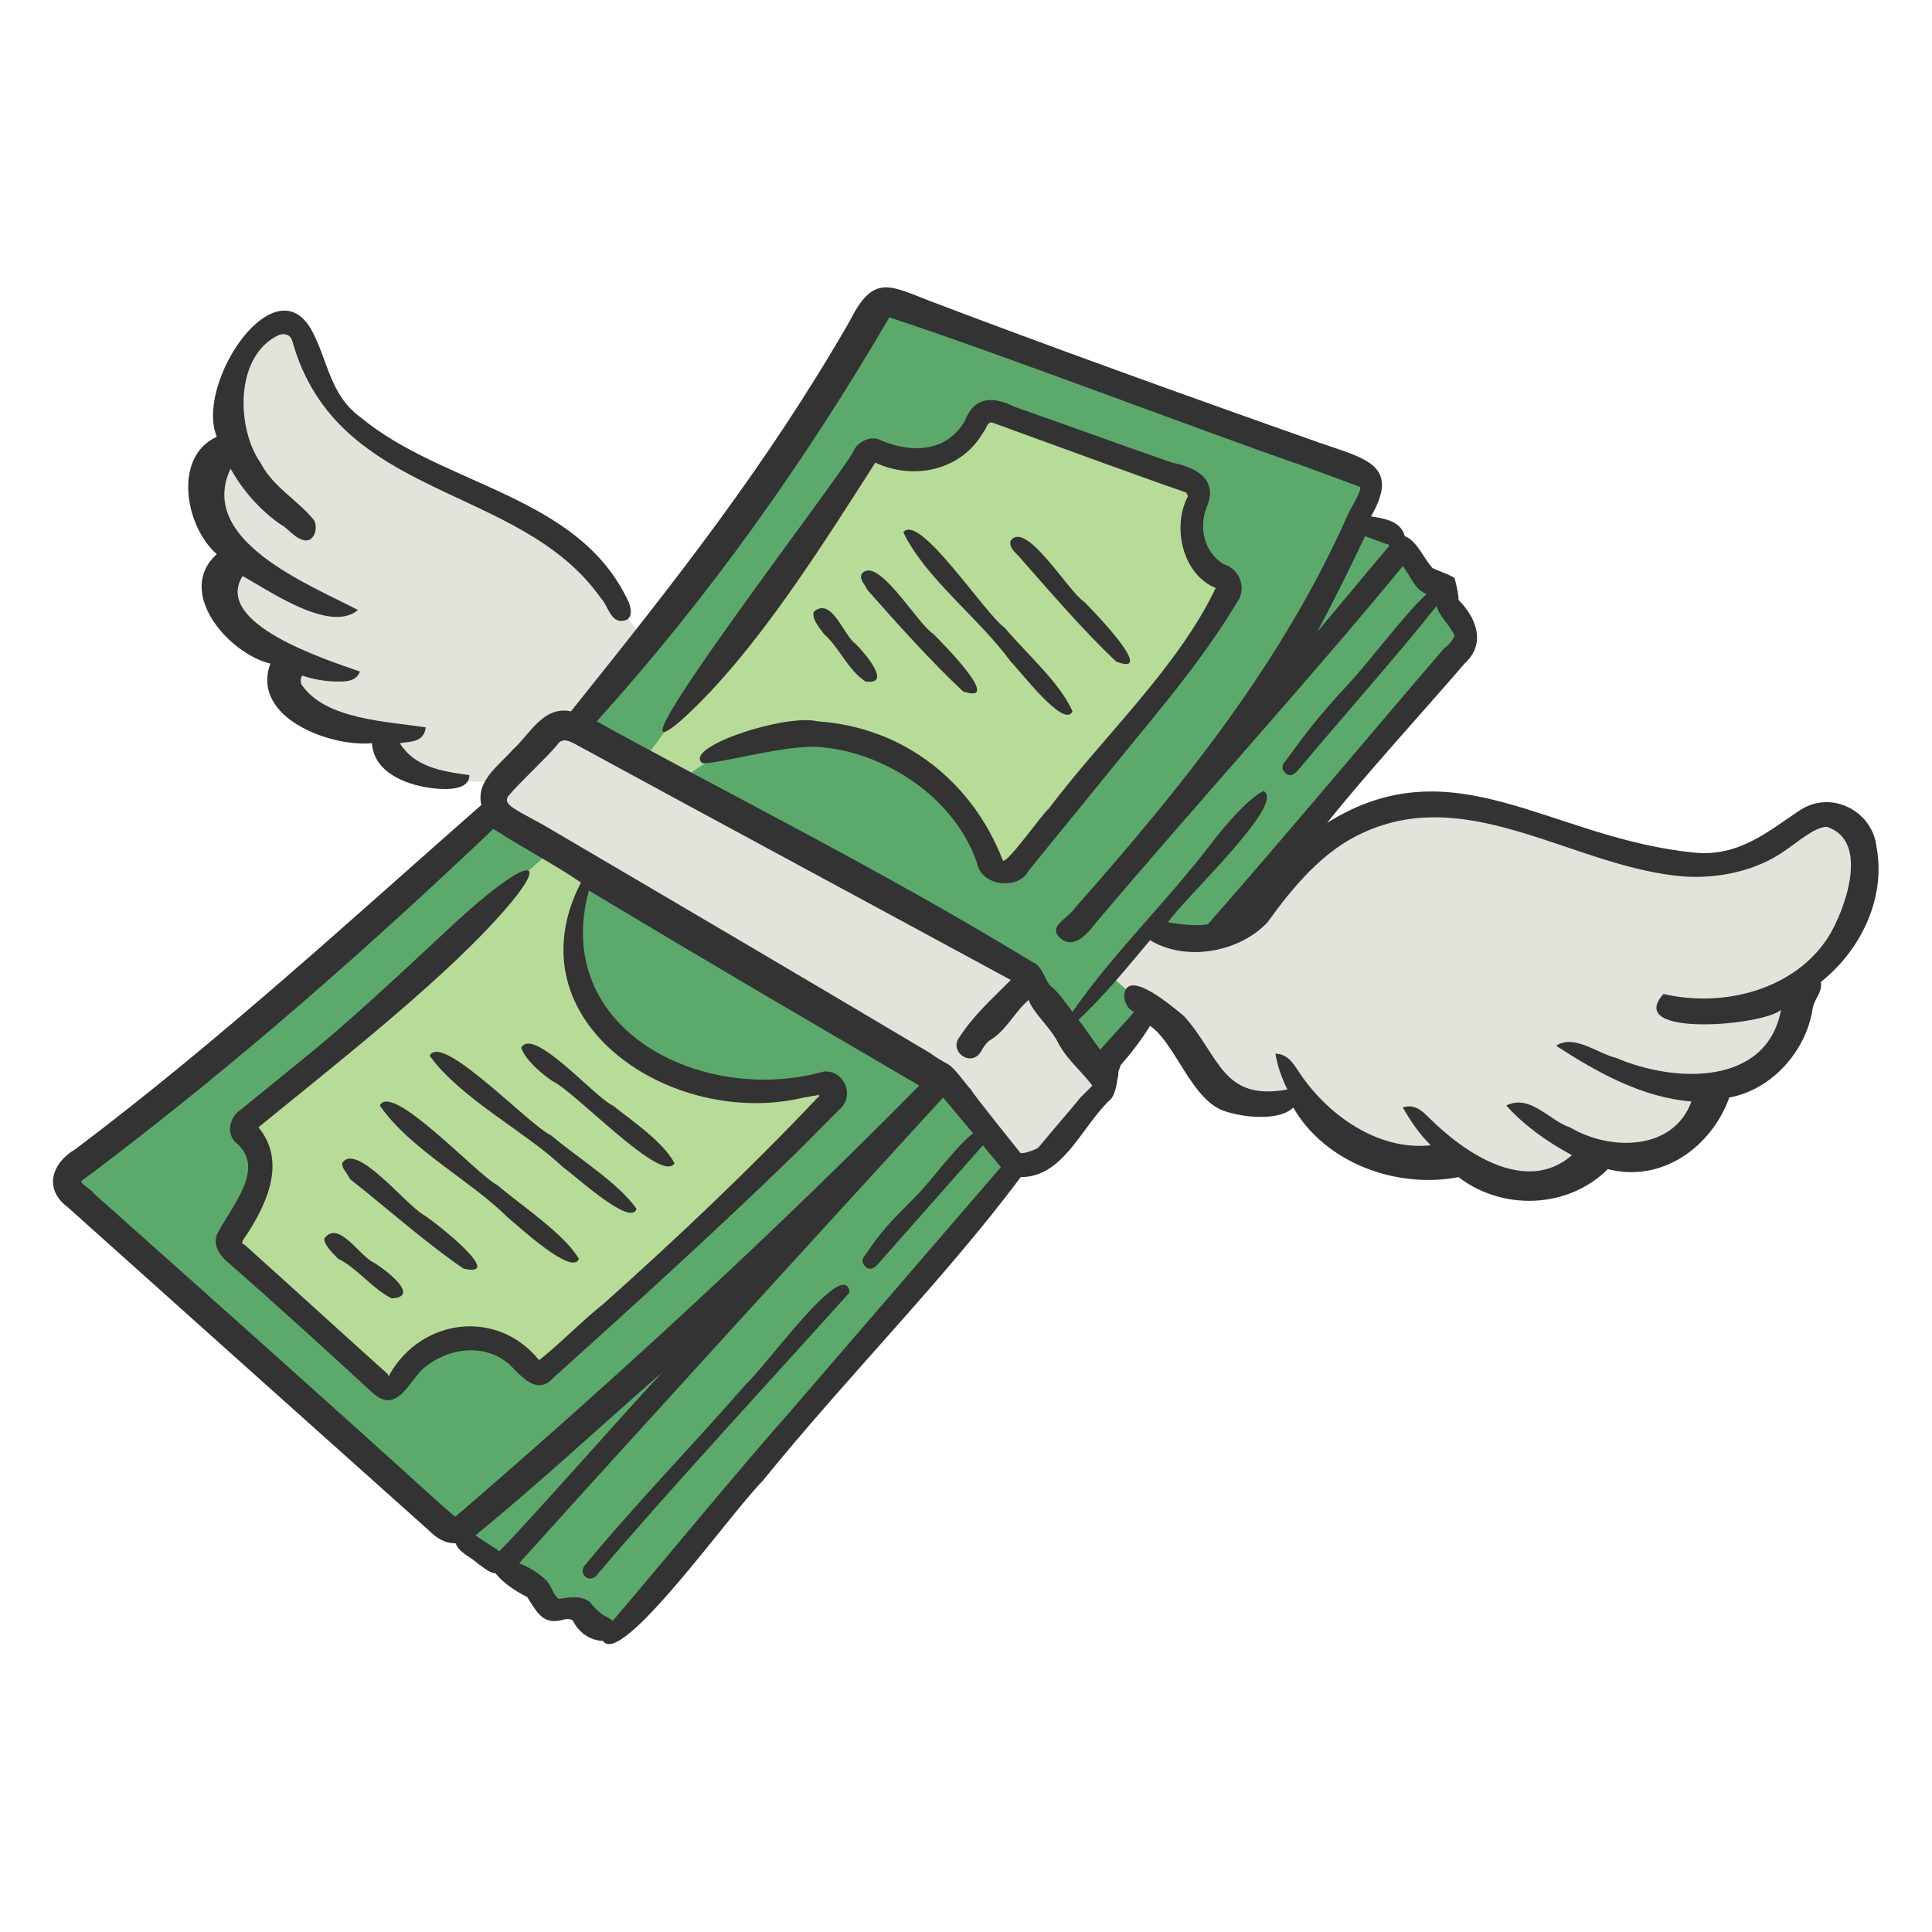 <svg width="25" height="25" viewBox="0 0 25 25" fill="none" xmlns="http://www.w3.org/2000/svg">
<path d="M7.437 9.454C8.901 7.763 10.322 5.571 11.432 3.878L17.748 6.174L17.501 6.751L18.09 6.948L18.666 7.674L18.974 8.335L16.044 11.871L15.373 12.088L15.02 11.986L14.37 12.566L14.861 13.043L14.234 13.829L13.357 12.68L7.437 9.454Z" fill="#5CAA6B"/>
<path d="M0.859 15.287C2.851 13.697 4.686 12.072 6.404 10.482L12.141 14.046L13.198 15.096L8.032 21.077L7.203 20.809L6.634 20.307L5.889 19.769C3.982 18.289 2.423 16.81 0.859 15.287Z" fill="#5CAA6B"/>
<path d="M8.36 9.794L8.849 10.077C8.849 10.077 9.68 9.261 11.212 9.649C11.838 9.808 12.576 10.465 12.812 11.091C12.912 11.356 13.094 11.21 13.317 10.931L15.895 7.726C15.449 7.255 15.361 6.77 15.493 6.278L12.845 5.32C12.434 5.695 12.066 6.17 11.325 5.802L8.36 9.794Z" fill="#B7DC98"/>
<path d="M7.114 11.025L3.148 14.526C3.399 15.161 3.281 15.666 3.019 16.12L4.998 17.971C5.771 17.127 6.401 17.213 6.963 17.761L10.776 14.171C7.829 14.28 7.277 13.034 7.573 11.307L7.114 11.025Z" fill="#B7DC98"/>
<path d="M10.993 16.725C10.092 17.729 8.606 19.337 7.722 20.383C7.625 20.497 7.476 20.365 7.569 20.254C8.197 19.49 8.959 18.708 9.654 17.91C9.911 17.678 10.941 16.236 10.993 16.725Z" fill="#333333"/>
<path d="M7.293 9.416L6.245 10.414L12.096 13.803L13.211 15.171L14.342 13.954L13.272 12.66L7.293 9.416Z" fill="#E3E2DB"/>
<path d="M6.558 10.086C5.972 10.154 5.399 10.147 4.947 9.527C3.921 9.41 3.683 9.023 3.712 8.544C3.011 8.24 2.765 7.79 3.007 7.184C2.638 6.712 2.381 6.19 2.978 5.653C2.932 5.244 2.993 4.85 3.234 4.486C3.428 4.193 3.817 4.227 3.952 4.507C3.952 4.507 4.127 5.07 4.321 5.277C5.413 6.439 6.312 6.19 7.144 6.881C7.633 7.288 8.373 8.338 8.373 8.338L6.558 10.086Z" fill="#E3E2DB"/>
<path d="M8.134 7.789C7.491 6.398 5.74 6.296 4.658 5.394C4.272 5.11 4.245 4.674 4.04 4.287C3.855 3.939 3.581 3.965 3.335 4.169C2.952 4.484 2.631 5.228 2.805 5.652C2.238 5.909 2.392 6.81 2.805 7.171C2.264 7.66 2.958 8.459 3.499 8.587C3.241 9.283 4.272 9.669 4.813 9.617C4.839 10.056 5.404 10.21 5.766 10.21C5.895 10.21 6.077 10.181 6.074 10.03C5.694 9.979 5.361 9.918 5.173 9.617C5.302 9.591 5.483 9.617 5.509 9.412C4.994 9.334 4.221 9.309 3.911 8.871C3.885 8.844 3.885 8.768 3.911 8.742C4.066 8.794 4.221 8.819 4.374 8.819C4.478 8.819 4.607 8.819 4.658 8.69C4.221 8.536 2.753 8.072 3.139 7.454C3.473 7.635 4.272 8.201 4.632 7.893C3.988 7.557 2.547 6.991 2.984 6.064C3.139 6.347 3.37 6.605 3.628 6.784C3.731 6.837 3.809 6.965 3.937 6.991C4.066 7.016 4.117 6.837 4.066 6.734C3.859 6.476 3.525 6.296 3.37 5.986C3.062 5.549 3.03 4.612 3.602 4.338C3.625 4.326 3.748 4.292 3.783 4.416C4.368 6.489 6.718 6.243 7.774 7.738C7.877 7.841 7.903 8.098 8.108 8.021C8.161 7.996 8.187 7.917 8.134 7.789Z" fill="#333333"/>
<path d="M14.911 11.987L14.36 12.618L14.952 13.13C15.717 13.775 15.636 14.49 16.806 14.206C17.692 15.102 18.178 15.087 18.731 14.985C19.847 15.634 20.274 15.362 20.63 14.996C21.38 14.999 21.965 14.8 22.201 14.166C23.139 13.92 23.278 13.159 23.42 12.618C24.454 11.835 24.321 9.996 23.191 10.695C22.521 11.109 22.066 11.43 21.154 11.07C18.184 9.899 17.667 10.472 16.968 10.963C16.274 11.449 16.187 12.566 14.911 11.987Z" fill="#E3E2DB"/>
<path d="M8.857 9.283C9.783 8.432 10.633 7.068 11.327 5.986C11.818 6.219 12.436 6.09 12.719 5.6C12.77 5.549 12.77 5.446 12.848 5.471C13.414 5.678 14.753 6.167 15.345 6.372C15.371 6.398 15.371 6.424 15.371 6.424C15.166 6.81 15.294 7.428 15.731 7.609C15.242 8.639 14.264 9.54 13.568 10.468C13.517 10.493 13.027 11.189 12.977 11.136C12.591 10.132 11.714 9.412 10.581 9.334C10.169 9.231 8.83 9.669 9.088 9.875C9.243 9.901 10.221 9.617 10.633 9.669C11.482 9.746 12.358 10.339 12.641 11.162C12.693 11.472 13.182 11.523 13.311 11.265L14.213 10.158C14.83 9.386 15.526 8.613 16.041 7.738C16.118 7.557 16.015 7.352 15.834 7.3C15.577 7.145 15.5 6.81 15.629 6.527C15.757 6.167 15.423 6.038 15.166 5.986C14.496 5.755 13.8 5.497 13.13 5.265C12.873 5.137 12.615 5.11 12.486 5.446C12.229 5.883 11.74 5.857 11.354 5.678C11.225 5.652 11.096 5.728 11.046 5.833C10.941 6.09 7.593 10.416 8.857 9.283Z" fill="#333333"/>
<path d="M23.664 12.116C23.226 12.81 22.299 13.043 21.526 12.862C21.011 13.429 22.813 13.274 23.046 13.068C22.866 14.047 21.681 14.021 20.908 13.687C20.677 13.635 20.367 13.377 20.136 13.532C20.65 13.866 21.242 14.202 21.887 14.253C21.654 14.896 20.831 14.896 20.316 14.588C20.059 14.51 19.801 14.15 19.491 14.305C19.723 14.562 20.007 14.768 20.341 14.948C19.749 15.464 18.951 14.923 18.488 14.46C18.41 14.382 18.307 14.278 18.152 14.331C18.256 14.51 18.359 14.665 18.514 14.82C17.818 14.896 17.148 14.407 16.788 13.84C16.735 13.764 16.659 13.635 16.504 13.635C16.53 13.79 16.582 13.944 16.659 14.098C15.81 14.253 15.784 13.661 15.319 13.146C15.19 13.043 14.572 12.502 14.547 12.888C14.547 12.965 14.599 13.068 14.675 13.094C14.547 13.248 14.367 13.429 14.238 13.583C14.136 13.454 14.058 13.325 13.955 13.196C14.289 12.888 14.599 12.502 14.882 12.166C15.345 12.45 16.041 12.321 16.401 11.935C16.735 11.472 17.122 11.007 17.637 10.776C19.029 10.132 20.393 11.24 21.809 11.343C22.248 11.369 22.737 11.265 23.097 11.007C23.252 10.905 23.483 10.699 23.638 10.699C24.205 10.879 23.87 11.78 23.664 12.116ZM13.981 14.202C13.878 14.331 13.543 14.717 13.44 14.846C13.414 14.87 13.285 14.923 13.208 14.923C13.208 14.923 12.564 14.124 12.564 14.098C12.486 14.021 12.358 13.816 12.255 13.764C12.204 13.737 12.075 13.661 12.05 13.635C10.581 12.76 8.521 11.549 7.028 10.673L6.744 10.518C6.667 10.468 6.487 10.39 6.59 10.287C6.718 10.132 7.078 9.798 7.207 9.643C7.285 9.514 7.414 9.617 7.517 9.669C9.267 10.621 11.327 11.73 13.08 12.681C12.822 12.939 12.591 13.146 12.41 13.429C12.281 13.609 12.564 13.816 12.693 13.609C12.719 13.558 12.77 13.48 12.822 13.454C13.027 13.325 13.13 13.094 13.311 12.939C13.363 13.094 13.568 13.274 13.671 13.454C13.8 13.711 13.955 13.816 14.136 14.047L13.981 14.202ZM10.221 18.27C9.603 18.966 8.521 20.279 7.929 20.974C7.903 20.948 7.851 20.922 7.8 20.897C7.774 20.872 7.671 20.793 7.645 20.743C7.543 20.64 7.362 20.665 7.233 20.691C7.157 20.64 7.157 20.562 7.078 20.459C6.975 20.357 6.847 20.279 6.718 20.228C8.366 18.399 10.555 16.005 12.204 14.202L12.591 14.665C12.358 14.846 12.075 15.257 11.818 15.514C11.534 15.798 11.405 15.927 11.199 16.236C11.148 16.287 11.148 16.339 11.199 16.391C11.251 16.442 11.303 16.416 11.354 16.365C11.74 15.927 12.333 15.257 12.719 14.82C12.796 14.923 12.873 14.999 12.951 15.103L10.221 18.27ZM6.461 20.073C6.358 19.996 6.255 19.944 6.153 19.867C7.002 19.172 7.774 18.451 8.573 17.755C8.134 18.218 6.847 19.687 6.461 20.073ZM5.972 19.558C5.869 19.634 5.92 19.634 5.869 19.61C5.843 19.584 5.688 19.455 5.662 19.429C4.272 18.167 2.624 16.699 1.207 15.437C1.207 15.412 1.027 15.309 1.053 15.283C1.079 15.257 1.234 15.154 1.26 15.128C3.062 13.764 4.761 12.27 6.384 10.726C6.821 11.007 7.183 11.188 7.517 11.42C6.59 13.223 8.702 14.613 10.401 14.202C10.426 14.202 10.53 14.176 10.555 14.176C10.581 14.15 10.633 14.176 10.581 14.202C9.706 15.128 8.752 16.029 7.8 16.88C7.593 17.035 7.183 17.446 6.975 17.6C6.435 16.931 5.457 17.059 5.044 17.781C5.044 17.807 5.018 17.807 5.018 17.781C4.529 17.343 3.654 16.544 3.165 16.107C3.113 16.081 3.139 16.081 3.139 16.055C3.423 15.643 3.731 15.051 3.344 14.588C4.35 13.764 5.843 12.605 6.615 11.677C7.104 11.086 6.821 11.086 5.895 11.935C5.199 12.579 4.529 13.223 3.783 13.816L3.087 14.382C2.958 14.484 2.933 14.691 3.062 14.794C3.448 15.128 2.984 15.618 2.805 15.979C2.753 16.133 2.855 16.262 2.984 16.365C3.602 16.906 4.221 17.471 4.839 18.039C5.147 18.296 5.302 17.858 5.483 17.703C5.791 17.446 6.255 17.369 6.59 17.653C6.744 17.807 6.95 18.065 7.157 17.832C8.187 16.906 9.293 15.9 10.273 14.948L10.864 14.355C11.07 14.176 10.917 13.84 10.659 13.866C9.088 14.305 7.13 13.325 7.62 11.523C9.422 12.605 10.401 13.172 11.895 14.047C10.04 15.927 8.032 17.781 5.972 19.558ZM7.722 9.334C9.165 7.738 10.426 5.961 11.508 4.107C12.925 4.57 15.474 5.549 16.89 6.038L17.586 6.296C17.663 6.296 17.431 6.656 17.431 6.682C16.582 8.587 15.294 10.184 13.903 11.756C13.826 11.884 13.543 11.987 13.723 12.142C13.903 12.295 14.084 12.064 14.186 11.935C15.448 10.442 16.968 8.768 18.152 7.326C18.256 7.454 18.307 7.635 18.461 7.686C18.178 7.943 17.765 8.51 17.431 8.871C17.071 9.257 16.916 9.462 16.633 9.849C16.582 9.901 16.582 9.953 16.633 10.003C16.685 10.056 16.735 10.03 16.788 9.977C17.302 9.36 18.101 8.459 18.59 7.841C18.616 7.969 18.771 8.098 18.822 8.227C18.822 8.253 18.719 8.382 18.693 8.382C17.741 9.489 16.582 10.879 15.629 11.961C15.448 11.987 15.294 11.961 15.114 11.935C15.294 11.652 16.659 10.39 16.349 10.235C16.144 10.339 15.86 10.673 15.681 10.905C15.114 11.652 14.393 12.347 13.878 13.094C13.8 12.991 13.697 12.836 13.595 12.76C13.517 12.681 13.492 12.502 13.363 12.45C11.352 11.225 9.305 10.213 7.722 9.334ZM17.663 6.939C17.741 6.965 17.87 7.016 17.947 7.042C17.973 7.042 17.973 7.042 17.973 7.068C17.689 7.402 17.329 7.841 17.045 8.175C17.251 7.789 17.457 7.378 17.663 6.939ZM24.282 10.957C24.23 10.493 23.69 10.21 23.278 10.493C22.891 10.75 22.505 11.086 21.938 11.034C20.059 10.854 18.822 9.617 17.174 10.647C17.663 10.03 18.488 9.128 18.951 8.587C19.234 8.33 19.105 7.996 18.874 7.764C18.874 7.686 18.848 7.583 18.822 7.48C18.745 7.428 18.642 7.402 18.538 7.351C18.436 7.249 18.333 6.991 18.178 6.939C18.127 6.734 17.894 6.708 17.741 6.682C18.127 6.012 17.663 5.935 17.071 5.728C15.319 5.11 13.466 4.441 12.05 3.901C11.508 3.694 11.303 3.539 10.993 4.159C9.911 6.038 8.728 7.531 7.388 9.205C7.028 9.128 6.847 9.514 6.641 9.695C6.461 9.901 6.153 10.106 6.229 10.416C4.529 11.909 2.855 13.454 0.976 14.87C0.666 15.051 0.564 15.386 0.873 15.618C1.851 16.494 4.581 18.94 5.533 19.789C5.637 19.892 5.74 19.97 5.895 19.97C5.945 20.099 6.1 20.15 6.177 20.228C6.255 20.279 6.332 20.357 6.41 20.357C6.513 20.485 6.667 20.588 6.821 20.665C6.925 20.82 7.002 21 7.207 20.974C7.259 20.974 7.362 20.922 7.414 20.974C7.491 21.129 7.645 21.232 7.8 21.232C8.032 21.592 9.448 19.584 9.861 19.172C10.967 17.807 12.229 16.544 13.208 15.232C13.75 15.232 13.981 14.613 14.341 14.253C14.444 14.176 14.444 14.021 14.47 13.918C14.47 13.816 14.496 13.84 14.496 13.79C14.651 13.609 14.753 13.48 14.882 13.274C15.216 13.506 15.423 14.253 15.86 14.382C16.092 14.46 16.556 14.51 16.735 14.331C17.148 15.051 18.075 15.386 18.874 15.232C19.44 15.669 20.29 15.643 20.805 15.128C21.5 15.309 22.145 14.846 22.377 14.202C22.942 14.098 23.38 13.583 23.457 13.043C23.483 12.915 23.586 12.836 23.561 12.707C24.05 12.321 24.411 11.652 24.282 10.957Z" fill="#333333"/>
<path d="M13.08 6.992C13.285 6.734 13.826 7.66 14.031 7.789C14.136 7.893 14.985 8.768 14.444 8.561C14.007 8.15 13.569 7.635 13.182 7.197C13.105 7.12 13.054 7.068 13.08 6.992Z" fill="#333333"/>
<path d="M11.689 6.887C11.895 6.63 12.744 7.943 13.001 8.124C13.285 8.459 13.723 8.844 13.878 9.205C13.774 9.438 13.208 8.69 13.079 8.561C12.667 7.996 11.971 7.48 11.689 6.887Z" fill="#333333"/>
<path d="M11.148 7.428C11.354 7.171 11.868 8.072 12.075 8.201C12.178 8.304 13.001 9.128 12.462 8.947C12.05 8.561 11.611 8.072 11.225 7.635C11.174 7.531 11.122 7.506 11.148 7.428Z" fill="#333333"/>
<path d="M10.53 7.917C10.762 7.712 10.917 8.227 11.07 8.33C11.174 8.432 11.56 8.871 11.199 8.818C10.967 8.665 10.864 8.381 10.659 8.201C10.581 8.098 10.504 7.996 10.53 7.917Z" fill="#333333"/>
<path d="M5.559 13.661C5.714 13.351 6.847 14.562 7.13 14.691C7.465 14.975 8.006 15.309 8.237 15.643C8.161 15.876 7.465 15.232 7.285 15.103C6.796 14.639 5.972 14.227 5.559 13.661Z" fill="#333333"/>
<path d="M4.915 14.305C5.07 13.995 6.177 15.206 6.435 15.335C6.77 15.619 7.285 15.953 7.491 16.287C7.414 16.52 6.718 15.876 6.563 15.747C6.1 15.283 5.302 14.87 4.915 14.305Z" fill="#333333"/>
<path d="M4.427 15.051C4.607 14.768 5.251 15.592 5.483 15.721C5.611 15.798 6.563 16.544 5.998 16.416C5.509 16.082 5.018 15.643 4.529 15.257C4.478 15.154 4.427 15.128 4.427 15.051Z" fill="#333333"/>
<path d="M4.195 16.029C4.374 15.772 4.658 16.262 4.839 16.339C4.968 16.416 5.457 16.777 5.07 16.802C4.813 16.673 4.632 16.416 4.374 16.287C4.298 16.21 4.195 16.107 4.195 16.029Z" fill="#333333"/>
<path d="M6.744 13.558C6.899 13.274 7.698 14.202 7.929 14.305C8.187 14.51 8.573 14.768 8.728 15.051C8.573 15.335 7.44 14.124 7.157 13.995C7.002 13.892 6.796 13.711 6.744 13.558Z" fill="#333333"/>
</svg>
